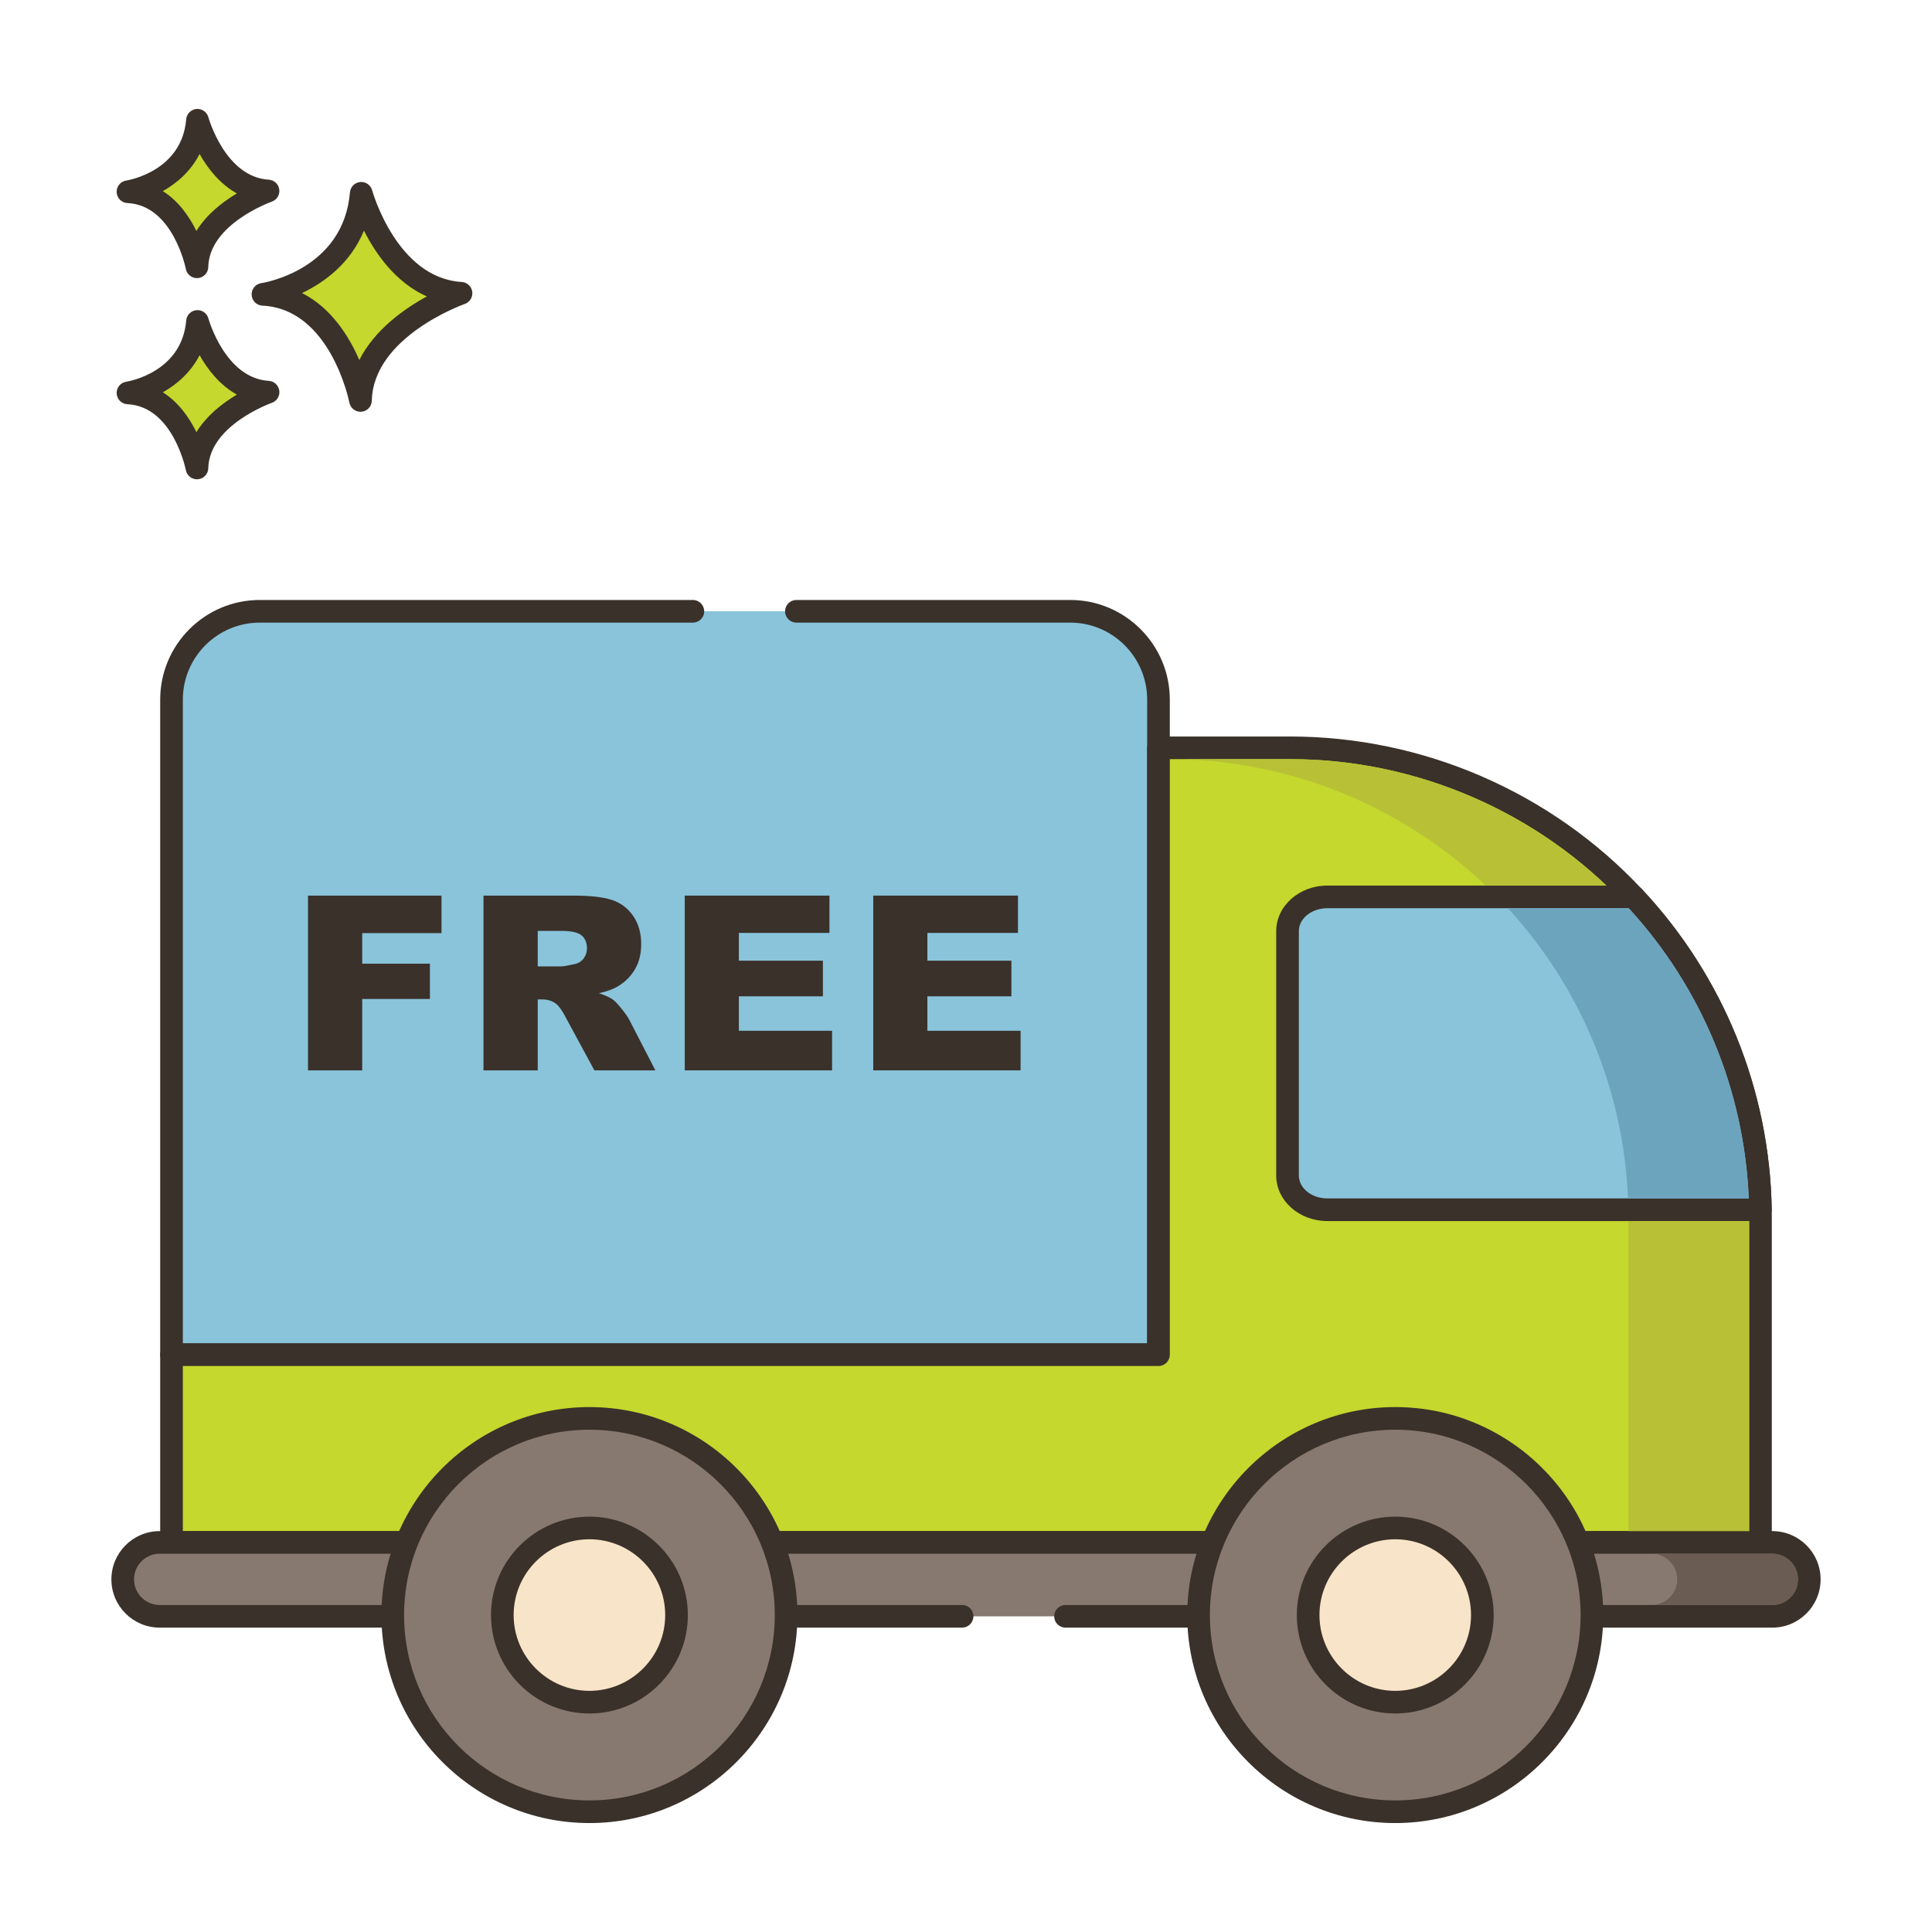<?xml version="1.0" encoding="UTF-8"?> <svg xmlns="http://www.w3.org/2000/svg" id="Layer_1" height="512" viewBox="0 0 256 256" width="512"><path d="m47.866 25.613c-.974 11.564-13.025 13.389-13.025 13.389 10.347.487 12.925 14.059 12.925 14.059.221-9.677 13.321-14.202 13.321-14.202-9.813-.587-13.221-13.246-13.221-13.246z" fill="#c4d82e"></path><path d="m61.177 37.362c-8.604-.514-11.832-12.024-11.863-12.14-.191-.703-.864-1.168-1.583-1.102-.725.066-1.298.642-1.359 1.367-.86 10.215-11.314 11.964-11.755 12.033-.763.115-1.313.79-1.273 1.561.04.77.657 1.384 1.428 1.421 9.028.425 11.499 12.718 11.523 12.842.137.711.759 1.217 1.472 1.217.042 0 .084-.001.126-.005.764-.064 1.357-.693 1.375-1.46.195-8.509 12.192-12.777 12.313-12.819.675-.235 1.092-.915.994-1.623-.1-.708-.684-1.249-1.398-1.292zm-13.566 10.346c-1.356-3.13-3.709-6.907-7.587-8.877 2.931-1.405 6.409-3.913 8.202-8.273 1.551 3.071 4.199 6.88 8.334 8.722-3.007 1.641-6.923 4.407-8.949 8.428z" fill="#3a312a"></path><path d="m26.167 42.594c-.689 8.179-9.212 9.471-9.212 9.471 7.318.344 9.142 9.944 9.142 9.944.156-6.844 9.422-10.045 9.422-10.045-6.941-.416-9.352-9.37-9.352-9.37z" fill="#c4d82e"></path><path d="m35.608 50.465c-5.766-.345-7.972-8.185-7.993-8.264-.19-.702-.852-1.166-1.582-1.102-.726.065-1.299.642-1.36 1.368-.579 6.871-7.646 8.067-7.942 8.114-.763.115-1.313.79-1.273 1.561.04.77.657 1.384 1.428 1.421 6.035.284 7.723 8.643 7.739 8.726.135.712.759 1.22 1.473 1.22.041 0 .083-.001.125-.005.765-.064 1.358-.694 1.376-1.461.13-5.709 8.332-8.634 8.412-8.662.677-.234 1.094-.913.996-1.622-.1-.709-.684-1.251-1.399-1.294zm-9.584 6.796c-.924-1.886-2.34-3.947-4.447-5.28 1.855-1.041 3.697-2.63 4.871-4.916 1.057 1.874 2.654 3.954 4.941 5.223-1.85 1.101-3.989 2.74-5.365 4.973z" fill="#3a312a"></path><path d="m26.167 15.936c-.689 8.179-9.212 9.471-9.212 9.471 7.318.344 9.142 9.944 9.142 9.944.156-6.845 9.422-10.045 9.422-10.045-6.941-.416-9.352-9.37-9.352-9.37z" fill="#c4d82e"></path><path d="m35.608 23.808c-5.766-.345-7.972-8.185-7.994-8.265-.19-.702-.852-1.167-1.582-1.102-.726.065-1.299.642-1.36 1.368-.579 6.871-7.646 8.067-7.942 8.114-.763.115-1.313.79-1.273 1.561.04.77.657 1.384 1.427 1.421 6.035.284 7.724 8.644 7.739 8.726.135.712.759 1.22 1.472 1.22.042 0 .083-.002.125-.005.765-.063 1.358-.694 1.376-1.461.13-5.71 8.331-8.634 8.412-8.662.676-.234 1.094-.913.996-1.622-.097-.708-.681-1.25-1.396-1.293zm-9.584 6.796c-.924-1.886-2.34-3.947-4.447-5.28 1.855-1.042 3.697-2.63 4.871-4.917 1.057 1.874 2.654 3.954 4.941 5.224-1.85 1.1-3.989 2.74-5.365 4.973z" fill="#3a312a"></path><path d="m141.811 81h-36.286-13.717-57.386c-6.461 0-11.695 5.243-11.695 11.704v86.796h130.779v-86.796c0-6.461-5.233-11.704-11.695-11.704z" fill="#89c4db"></path><path d="m141.811 79.5h-36.286c-.829 0-1.5.671-1.5 1.5s.671 1.5 1.5 1.5h36.286c5.622 0 10.195 4.578 10.195 10.204v85.296h-127.779v-85.296c0-5.626 4.573-10.204 10.195-10.204h57.387c.829 0 1.5-.671 1.5-1.5s-.671-1.5-1.5-1.5h-57.388c-7.276 0-13.195 5.923-13.195 13.204v86.796c0 .829.671 1.5 1.5 1.5h130.779c.829 0 1.5-.671 1.5-1.5v-86.796c.001-7.281-5.918-13.204-13.194-13.204z" fill="#3a312a"></path><path d="m233.264 160.295c-.274-16.021-6.603-30.569-16.796-41.452-11.364-12.158-27.546-19.753-45.495-19.753h-17.467v80.414h-130.779v24.876h210.547v-42.989c-.001-.369-.001-.727-.01-1.096z" fill="#c4d82e"></path><path d="m234.764 160.27c-.27-15.822-6.379-30.898-17.2-42.451-12.017-12.855-28.998-20.228-46.591-20.228h-17.467c-.829 0-1.5.671-1.5 1.5v78.914h-129.279c-.829 0-1.5.671-1.5 1.5v24.876c0 .829.671 1.5 1.5 1.5h210.547c.829 0 1.5-.671 1.5-1.5v-42.989c-.001-.383-.001-.755-.01-1.122zm-2.991 42.61h-207.546v-21.876h129.279c.829 0 1.5-.671 1.5-1.5v-78.914h15.967c16.765 0 32.948 7.026 44.4 19.278 10.312 11.01 16.133 25.375 16.391 40.466.009.355.009.701.009 1.057z" fill="#3a312a"></path><path d="m234.846 204.38h-213.691c-2.703 0-4.895 2.191-4.895 4.895 0 2.703 2.192 4.895 4.895 4.895h213.691c2.703 0 4.895-2.191 4.895-4.895-.001-2.703-2.192-4.895-4.895-4.895z" fill="#87796f"></path><path d="m234.846 202.88h-213.692c-3.526 0-6.394 2.869-6.394 6.394 0 3.526 2.869 6.395 6.394 6.395h106.328c.829 0 1.5-.671 1.5-1.5s-.671-1.5-1.5-1.5h-106.328c-1.872 0-3.394-1.523-3.394-3.395s1.523-3.394 3.394-3.394h213.691c1.872 0 3.394 1.523 3.394 3.394 0 1.872-1.523 3.395-3.394 3.395h-93.661c-.829 0-1.5.671-1.5 1.5s.671 1.5 1.5 1.5h93.661c3.526 0 6.394-2.869 6.394-6.395.001-3.525-2.867-6.394-6.393-6.394z" fill="#3a312a"></path><circle cx="78.102" cy="214.004" fill="#87796f" r="26.06"></circle><path d="m78.102 186.445c-15.196 0-27.56 12.363-27.56 27.56s12.363 27.56 27.56 27.56c15.196 0 27.56-12.363 27.56-27.56s-12.364-27.56-27.56-27.56zm0 52.119c-13.542 0-24.56-11.018-24.56-24.56s11.018-24.56 24.56-24.56 24.56 11.018 24.56 24.56-11.018 24.56-24.56 24.56z" fill="#3a312a"></path><circle cx="78.102" cy="214.004" fill="#f8e4c8" r="11.541"></circle><path d="m78.102 200.963c-7.191 0-13.042 5.851-13.042 13.042s5.851 13.041 13.042 13.041 13.041-5.85 13.041-13.041-5.85-13.042-13.041-13.042zm0 23.082c-5.537 0-10.042-4.504-10.042-10.041s4.504-10.042 10.042-10.042c5.537 0 10.041 4.504 10.041 10.042 0 5.537-4.504 10.041-10.041 10.041z" fill="#3a312a"></path><ellipse cx="184.878" cy="214.004" fill="#87796f" rx="26.059" ry="26.06" transform="matrix(.997 -.083 .083 .997 -17.021 15.978)"></ellipse><path d="m184.878 186.445c-15.196 0-27.56 12.363-27.56 27.56s12.363 27.56 27.56 27.56 27.559-12.363 27.559-27.56-12.362-27.56-27.559-27.56zm0 52.119c-13.542 0-24.56-11.018-24.56-24.56s11.018-24.56 24.56-24.56 24.559 11.018 24.559 24.56-11.017 24.56-24.559 24.56z" fill="#3a312a"></path><ellipse cx="184.878" cy="214.004" fill="#f8e4c8" rx="11.541" ry="11.541" transform="matrix(.383 -.924 .924 .383 -83.586 302.913)"></ellipse><path d="m184.878 200.963c-7.191 0-13.042 5.851-13.042 13.042s5.851 13.041 13.042 13.041 13.041-5.85 13.041-13.041-5.85-13.042-13.041-13.042zm0 23.082c-5.537 0-10.042-4.504-10.042-10.041s4.504-10.042 10.042-10.042c5.537 0 10.041 4.504 10.041 10.042 0 5.537-4.504 10.041-10.041 10.041z" fill="#3a312a"></path><path d="m216.468 118.844h-40.592c-2.909 0-5.271 2.031-5.271 4.534v32.383c0 2.504 2.362 4.534 5.271 4.534h57.388c-.274-16.02-6.603-30.568-16.796-41.451z" fill="#89c4db"></path><g fill="#3a312a"><path d="m217.563 117.819c-.284-.303-.68-.475-1.095-.475h-40.592c-3.733 0-6.771 2.707-6.771 6.034v32.383c0 3.328 3.038 6.035 6.771 6.035h57.388c.402 0 .788-.162 1.07-.448.282-.287.437-.675.43-1.078-.271-15.821-6.38-30.897-17.201-42.451zm-41.688 40.977c-2.079 0-3.771-1.361-3.771-3.035v-32.383c0-1.673 1.692-3.034 3.771-3.034h39.938c9.694 10.571 15.303 24.149 15.906 38.452z"></path><path d="m58.5 123.647v-4.975h-17.69v23.156h7.186v-9.462h8.971v-4.675h-8.971v-4.044z"></path><path d="m83.377 135.118c-.169-.337-.503-.817-1.003-1.438-.5-.622-.881-1.028-1.144-1.217-.39-.285-1.011-.569-1.863-.854 1.064-.242 1.902-.547 2.513-.916.959-.579 1.712-1.334 2.26-2.267.548-.932.822-2.04.822-3.325 0-1.474-.358-2.725-1.074-3.751-.716-1.027-1.658-1.729-2.827-2.109-1.169-.379-2.859-.568-5.07-.568h-11.926v23.155h7.187v-9.398h.632c.653 0 1.237.179 1.753.537.379.274.811.869 1.295 1.785l3.825 7.076h8.084zm-6.052-8.106c-.3.39-.687.632-1.161.727-.937.211-1.569.316-1.895.316h-3.017v-4.707h3.143c1.306 0 2.196.2 2.669.6.474.4.711.974.711 1.722 0 .505-.15.952-.45 1.342z"></path><path d="m97.904 136.583v-4.565h11.135v-4.722h-11.135v-3.68h12.004v-4.944h-19.175v23.156h19.522v-5.245z"></path><path d="m122.881 136.583v-4.565h11.136v-4.722h-11.136v-3.68h12.004v-4.944h-19.174v23.156h19.522v-5.245z"></path></g><path d="m170.97 100.59h-15.96c15.57.01 30.61 6.08 41.85 16.75h16c-11.25-10.68-26.31-16.75-41.89-16.75z" fill="#b8c136"></path><path d="m215.77 161.8h16v41.08h-16z" fill="#b8c136"></path><path d="m234.85 205.88h-16c1.87 0 3.39 1.52 3.39 3.39 0 1.88-1.52 3.4-3.39 3.4h16c1.87 0 3.39-1.52 3.39-3.4 0-1.87-1.52-3.39-3.39-3.39z" fill="#6a5c52"></path><path d="m215.81 120.34h-16c9.7 10.58 15.31 24.15 15.91 38.46h16c-.6-14.31-6.21-27.88-15.91-38.46z" fill="#6da4bd"></path></svg> 
